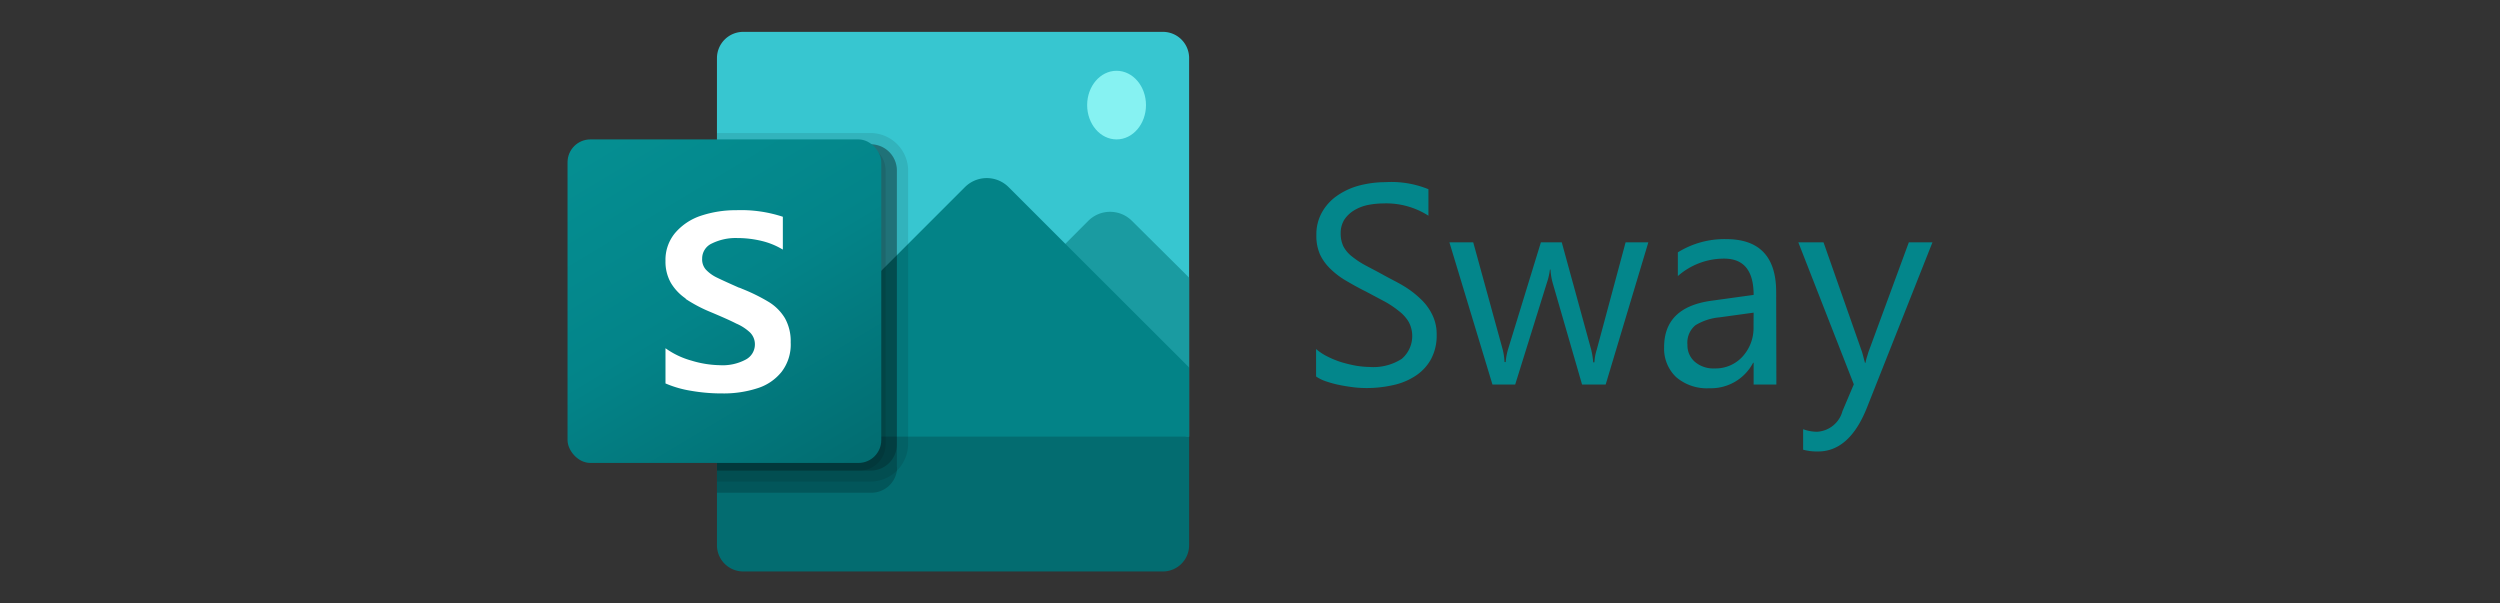 <svg xmlns="http://www.w3.org/2000/svg" viewBox="0 0 255 61.55"><rect x="0" y="0" width="255" height="61.55" fill="#333333" stroke="none"/><defs><linearGradient id="Degradado_sin_nombre_8" x1="-3160.19" x2="-3159.53" y1="-2996.07" y2="-2997.2" gradientTransform="matrix(32 0 0 -33 101189.41 -98858.32)" gradientUnits="userSpaceOnUse"><stop offset="0" stop-color="#058f92"/><stop offset=".5" stop-color="#038489"/><stop offset="1" stop-color="#026d71"/></linearGradient><style>.cls-1,.cls-8,.cls-9{isolation:isolate}.cls-2{fill:#03868b}.cls-8{opacity:.2}.cls-9{opacity:.1}</style></defs><g id="Capa_2" data-name="Capa 2"><g id="Capa_1-2" data-name="Capa 1"><g id="Group_3435" data-name="Group 3435"><g id="Sway" class="cls-1"><g class="cls-1"><path d="M134.24 38.4v-2.8a5.46 5.46 0 0 0 1.15.76 9.38 9.38 0 0 0 1.42.58 13.44 13.44 0 0 0 1.49.36 9 9 0 0 0 1.39.13 5.37 5.37 0 0 0 3.28-.82 3.06 3.06 0 0 0 .72-3.77 3.85 3.85 0 0 0-1-1.11 9.49 9.49 0 0 0-1.5-1l-1.88-1c-.71-.35-1.37-.72-2-1.09a8.09 8.09 0 0 1-1.6-1.21 5.08 5.08 0 0 1-1.05-1.43 4.66 4.66 0 0 1-.39-2 4.59 4.59 0 0 1 .61-2.41 5.07 5.07 0 0 1 1.6-1.69 7.14 7.14 0 0 1 2.26-1 10.6 10.6 0 0 1 2.58-.32 10 10 0 0 1 4.38.72V22a8 8 0 0 0-4.62-1.25 8.26 8.26 0 0 0-1.56.16 4.38 4.38 0 0 0-1.39.54 3.18 3.18 0 0 0-1 .94 2.57 2.57 0 0 0-.38 1.42 3 3 0 0 0 .29 1.35 3.29 3.29 0 0 0 .86 1 8.92 8.92 0 0 0 1.38.91c.54.29 1.17.61 1.87 1s1.42.73 2.07 1.13a9.68 9.68 0 0 1 1.71 1.32 5.44 5.44 0 0 1 1.17 1.6 4.44 4.44 0 0 1 .44 2 5.1 5.1 0 0 1-.59 2.54 4.77 4.77 0 0 1-1.59 1.69 6.67 6.67 0 0 1-2.3.94 12.21 12.21 0 0 1-2.75.29 11.58 11.58 0 0 1-1.19-.07c-.47-.06-.95-.13-1.44-.23a10.82 10.82 0 0 1-1.39-.37 4 4 0 0 1-1.05-.51ZM168.13 24.72l-4.35 14.5h-2.41l-3-10.37a6.56 6.56 0 0 1-.22-1.35h-.06a6.54 6.54 0 0 1-.3 1.32l-3.24 10.4h-2.32l-4.39-14.5h2.43l3 10.91a6.35 6.35 0 0 1 .19 1.3h.12a6.3 6.3 0 0 1 .25-1.33l3.34-10.88h2.13l3 10.94a8.62 8.62 0 0 1 .21 1.3h.12a5.09 5.09 0 0 1 .24-1.3l2.94-10.94ZM181.19 39.22h-2.32V37h-.05a4.85 4.85 0 0 1-4.46 2.6 4.8 4.8 0 0 1-3.4-1.14 4 4 0 0 1-1.22-3.05c0-2.71 1.6-4.28 4.79-4.73l4.34-.6q0-3.7-3-3.7a7.11 7.11 0 0 0-4.73 1.78v-2.42a9 9 0 0 1 4.92-1.35q5.11 0 5.11 5.4Zm-2.32-7.33-3.49.48a5.71 5.71 0 0 0-2.44.8 2.3 2.3 0 0 0-.82 2 2.21 2.21 0 0 0 .76 1.74 2.89 2.89 0 0 0 2 .67 3.72 3.72 0 0 0 2.86-1.21 4.33 4.33 0 0 0 1.12-3.07ZM197.11 24.72l-6.67 16.83q-1.78 4.5-5 4.5a5.51 5.51 0 0 1-1.52-.18v-2.09a4.33 4.33 0 0 0 1.38.26 2.84 2.84 0 0 0 2.63-2.1l1.16-2.74-5.66-14.48H186l3.92 11.16c.05.14.14.51.3 1.11h.08c0-.23.14-.59.28-1.08l4.12-11.19Z" class="cls-2"/></g></g><g id="sway-2"><path id="Path_4778" d="M121.29 5.93v38.6l-21.78 2.3-26.38-2.3V5.93a2.68 2.68 0 0 1 2.67-2.68h42.82a2.67 2.67 0 0 1 2.67 2.67Z" data-name="Path 4778" style="fill:#37c6d0"/><path id="Path_4779" d="M121.29 28.32v9.16l-.81 1.16H94.92L111 22.53a3.15 3.15 0 0 1 4.46 0Z" data-name="Path 4779" style="fill:#1a9ba1"/><path id="Path_4780" d="M121.29 37.48v7.05l-21.78 2.3-26.38-2.3v-.16l2.63-2.62 22.66-22.66a3.15 3.15 0 0 1 4.46 0l6.36 6.36Z" data-name="Path 4780" style="fill:#038387"/><ellipse id="Ellipse_832" cx="113.89" cy="10.72" data-name="Ellipse 832" rx="3" ry="3.5" style="fill:#86f2f2"/><path id="Path_4781" d="M75.81 58.29h42.81a2.68 2.68 0 0 0 2.67-2.67V44.53H73.13v11.09a2.68 2.68 0 0 0 2.68 2.67Z" data-name="Path 4781" style="fill:#036c70"/><path id="Path_4782" d="M91.48 17.39v30.2a1.75 1.75 0 0 1 0 .46 2.64 2.64 0 0 1-2.62 2.21H73.13V14.72h15.68a2.67 2.67 0 0 1 2.67 2.66Z" class="cls-8" data-name="Path 4782"/><path id="Path_4783" d="M92.63 17.39V45.3a3.86 3.86 0 0 1-3.82 3.82H73.13V13.57h15.68a3.85 3.85 0 0 1 3.82 3.82Z" class="cls-9" data-name="Path 4783"/><path id="Path_4784" d="M91.48 17.39V45.3a2.67 2.67 0 0 1-2.66 2.7H73.13V14.72h15.68a2.67 2.67 0 0 1 2.67 2.66Z" class="cls-8" data-name="Path 4784"/><path id="Path_4785" d="M90.33 17.39V45.3a2.66 2.66 0 0 1-2.66 2.7H73.13V14.72h14.53a2.67 2.67 0 0 1 2.67 2.66Z" class="cls-9" data-name="Path 4785"/><rect id="Rectangle_1386" width="32" height="33" x="57.89" y="14.22" data-name="Rectangle 1386" rx="2.33" style="fill:url(#Degradado_sin_nombre_8)"/><path id="Path_4786" d="M69.94 30.45a5.07 5.07 0 0 1-1.53-1.63 4.38 4.38 0 0 1-.53-2.21 4.27 4.27 0 0 1 1-2.87A5.9 5.9 0 0 1 71.51 22a11.29 11.29 0 0 1 3.6-.56 13.61 13.61 0 0 1 4.74.67v3.35a7.55 7.55 0 0 0-2.14-.88 10.64 10.64 0 0 0-2.51-.3 5.48 5.48 0 0 0-2.58.55 1.68 1.68 0 0 0-1 1.55A1.56 1.56 0 0 0 72 27.5a3.8 3.8 0 0 0 1.16.83c.49.24 1.22.57 2.19 1a1.75 1.75 0 0 1 .32.12 18.6 18.6 0 0 1 2.76 1.36 4.92 4.92 0 0 1 1.63 1.64 4.79 4.79 0 0 1 .59 2.48 4.56 4.56 0 0 1-.93 3 5.09 5.09 0 0 1-2.49 1.68 11.17 11.17 0 0 1-3.54.52 18.22 18.22 0 0 1-3.21-.27 10.88 10.88 0 0 1-2.6-.75v-3.59a8.35 8.35 0 0 0 2.64 1.26 10.53 10.53 0 0 0 2.9.47 5 5 0 0 0 2.62-.56 1.75 1.75 0 0 0 .96-1.58 1.7 1.7 0 0 0-.5-1.2 4.81 4.81 0 0 0-1.41-.91c-.58-.3-1.44-.68-2.58-1.16a14.64 14.64 0 0 1-2.57-1.35Z" data-name="Path 4786" style="fill:#fff"/></g></g><path d="M0 0h255v61.55H0z" style="fill:none"/></g></g></svg>